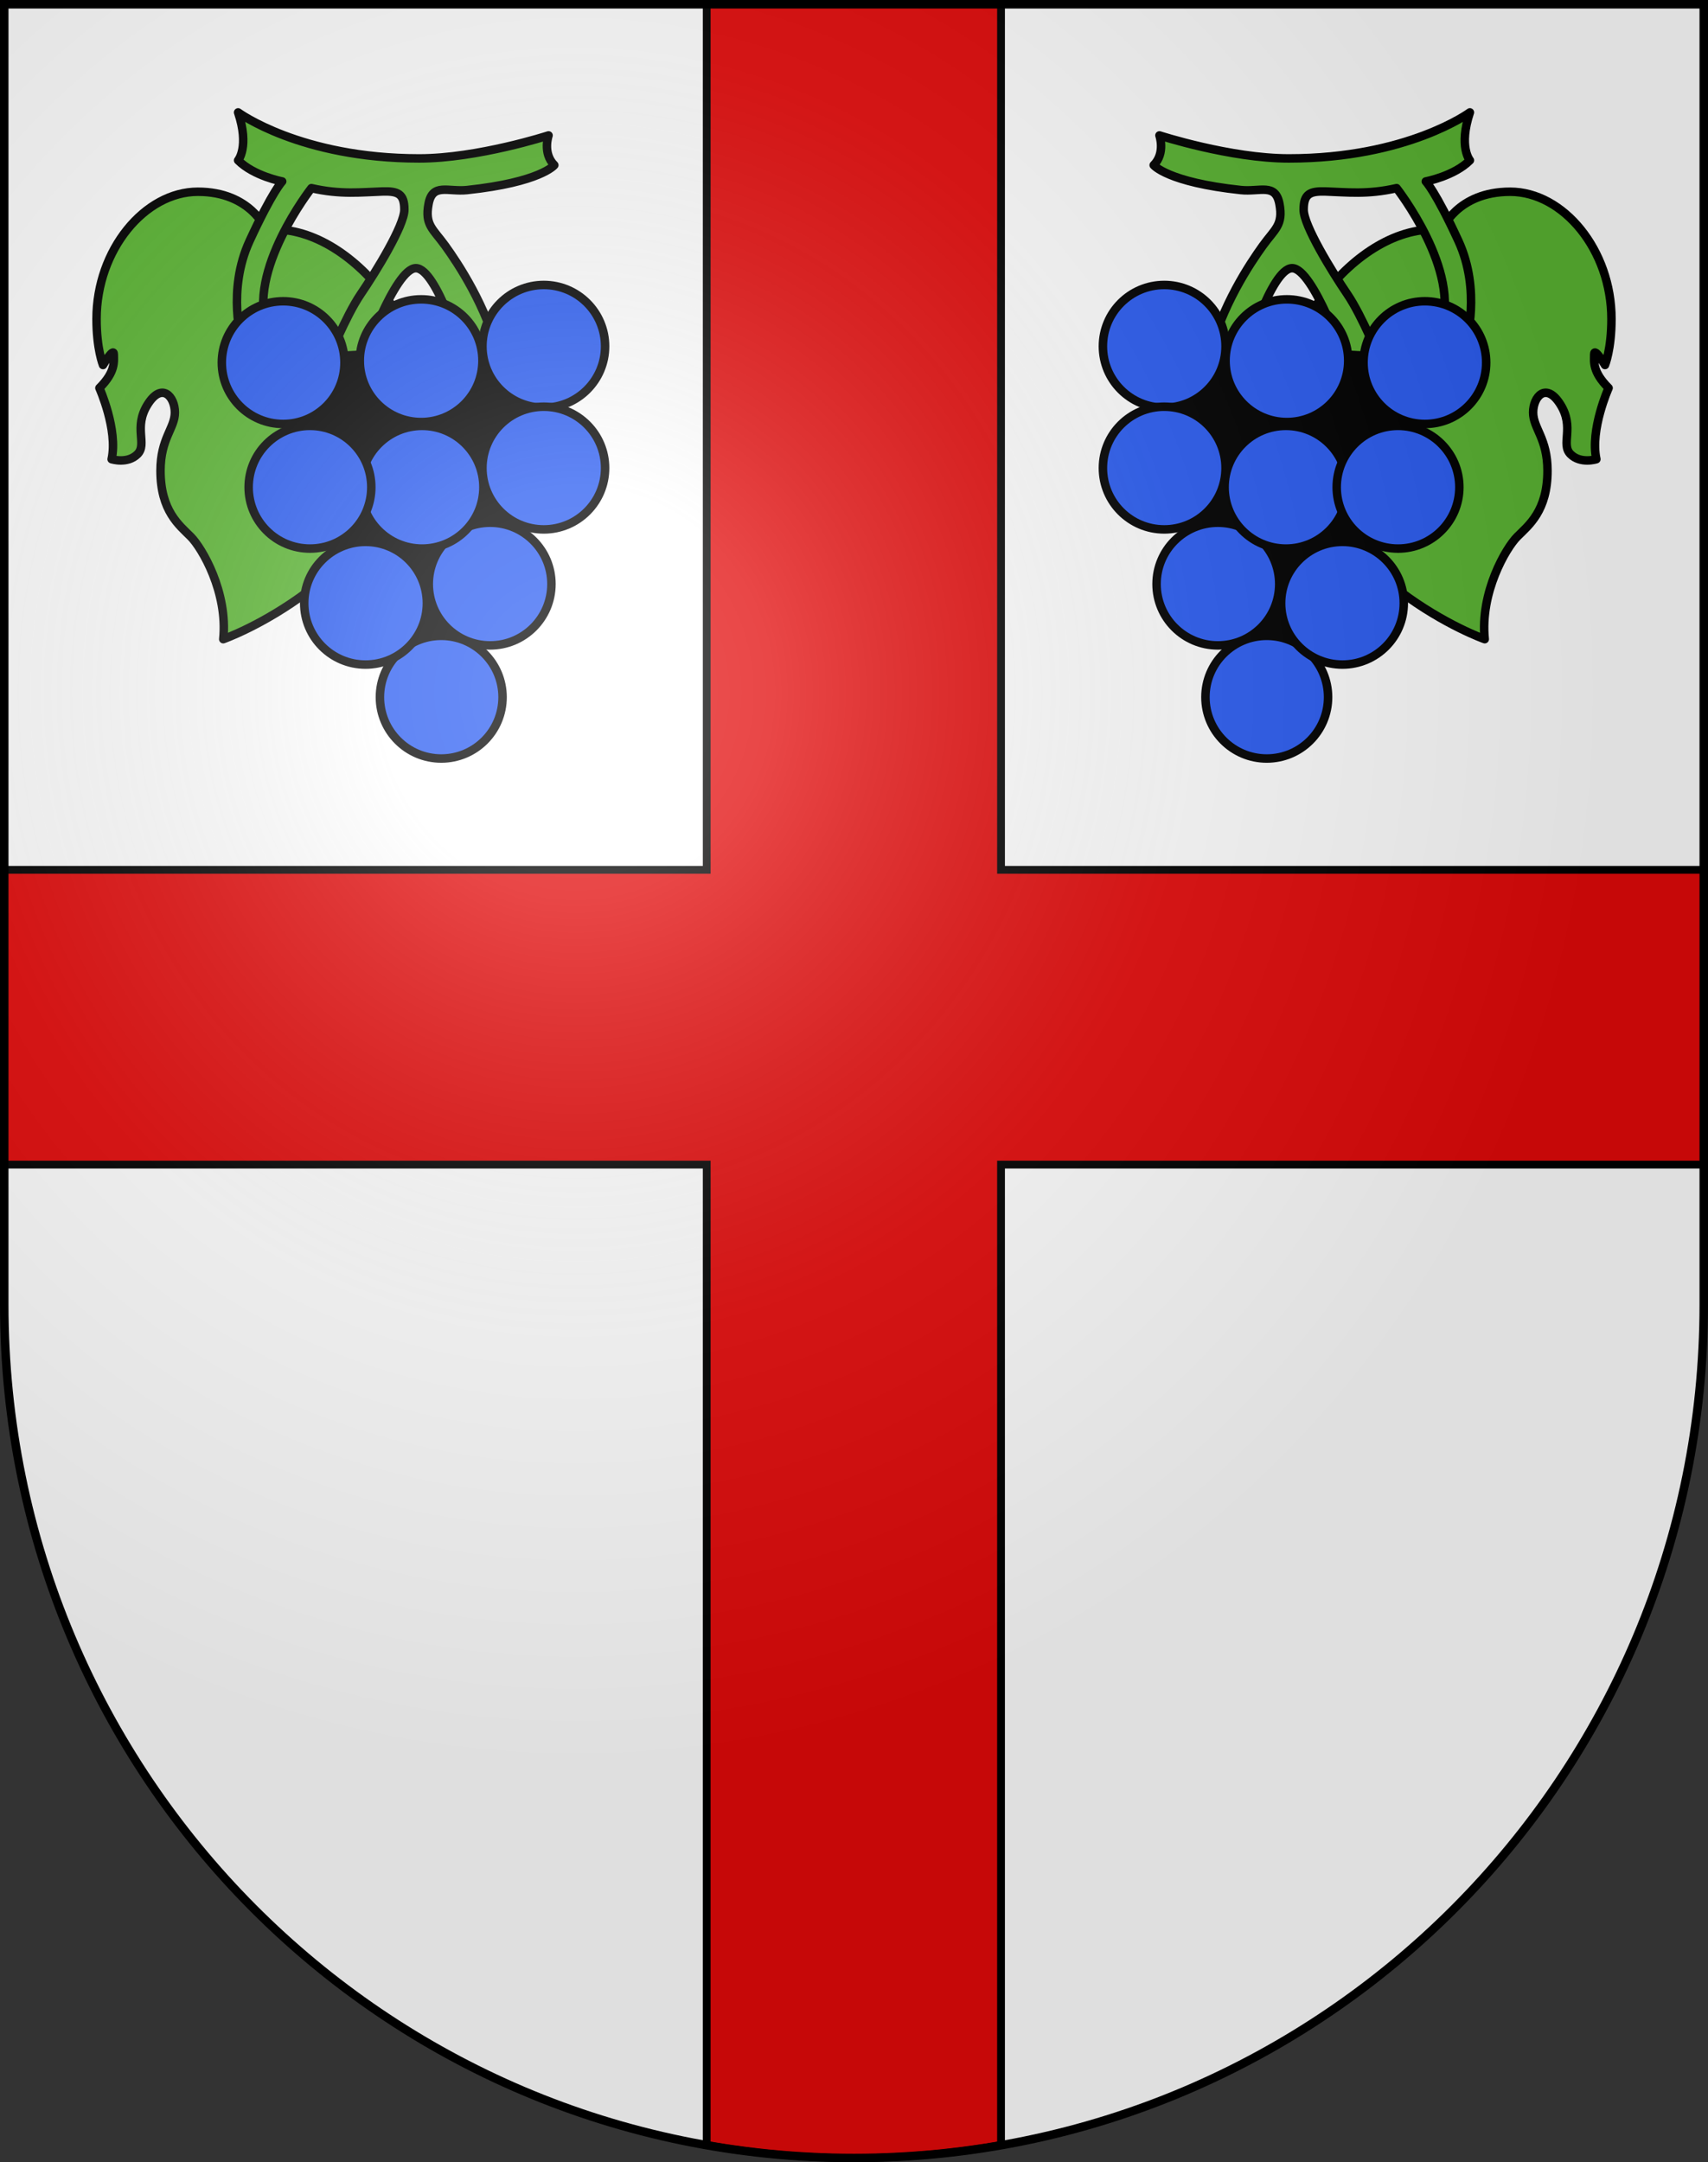 <?xml version="1.0" encoding="UTF-8" standalone="no"?>
<svg
   xmlns:dc="http://purl.org/dc/elements/1.1/"
   xmlns:cc="http://creativecommons.org/ns#"
   xmlns:rdf="http://www.w3.org/1999/02/22-rdf-syntax-ns#"
   xmlns:svg="http://www.w3.org/2000/svg"
   xmlns="http://www.w3.org/2000/svg"
   xmlns:xlink="http://www.w3.org/1999/xlink"
   xmlns:sodipodi="http://sodipodi.sourceforge.net/DTD/sodipodi-0.dtd"
   xmlns:inkscape="http://www.inkscape.org/namespaces/inkscape"
   height="763"
   width="603"
   version="1.0"
   id="svg20"
   sodipodi:version="0.32"
   inkscape:version="0.46"
   sodipodi:docname="Verscio-coat_of_arms.svg"
   sodipodi:docbase="C:\Documents and Settings\Steve\Bureau\Blason Villages Suisse pour Wikipédia (par Delta-9)"
   inkscape:output_extension="org.inkscape.output.svg.inkscape">
  <rect width="100%" height="100%" fill="#333333" stroke="none"/>
  <defs
     id="defs29"><inkscape:perspective
   sodipodi:type="inkscape:persp3d"
   inkscape:vp_x="0 : 381.5 : 1"
   inkscape:vp_y="0 : 1000 : 0"
   inkscape:vp_z="603 : 381.5 : 1"
   inkscape:persp3d-origin="301.5 : 254.33333 : 1"
   id="perspective28" />
<linearGradient
   id="linearGradient2893">
  <stop
     style="stop-color:#ffffff;stop-opacity:0.314;"
     offset="0"
     id="stop2895" />
  <stop
     id="stop2897"
     offset="0.19"
     style="stop-color:#ffffff;stop-opacity:0.251;" />
  <stop
     style="stop-color:#6b6b6b;stop-opacity:0.125;"
     offset="0.6"
     id="stop2901" />
  <stop
     style="stop-color:#000000;stop-opacity:0.125;"
     offset="1"
     id="stop2899" />
</linearGradient>
<linearGradient
   id="linearGradient2955">
  <stop
     style="stop-color:white;stop-opacity:0;"
     offset="0"
     id="stop2965" />
  <stop
     style="stop-color:black;stop-opacity:0.646;"
     offset="1"
     id="stop2959" />
</linearGradient>
<radialGradient
   inkscape:collect="always"
   xlink:href="#linearGradient2893"
   id="radialGradient3236"
   gradientUnits="userSpaceOnUse"
   gradientTransform="matrix(1.215,1.531577e-24,1.464684e-23,1.267,-839.192,-490.489)"
   cx="858.042"
   cy="579.933"
   fx="858.042"
   fy="579.933"
   r="300" />
<inkscape:perspective
   id="perspective2571"
   inkscape:persp3d-origin="306 : 264 : 1"
   inkscape:vp_z="612 : 396 : 1"
   inkscape:vp_y="0 : 1000 : 0"
   inkscape:vp_x="0 : 396 : 1"
   sodipodi:type="inkscape:persp3d" />

	
	

	

		
		
	
			
			
			
			
				
			
				
			
				
			
				
			
				
			
				
			
				
			
				
			
				
		
			
			
			
			
				
			
				
			
				
			
				
			
				
			
				
			
				
			
				
			
				
		</defs>
  <sodipodi:namedview
     inkscape:window-height="869"
     inkscape:window-width="1133"
     inkscape:pageshadow="2"
     inkscape:pageopacity="0.0"
     guidetolerance="10.0"
     gridtolerance="10.0"
     objecttolerance="10.0"
     borderopacity="1.0"
     bordercolor="#666666"
     pagecolor="#ffffff"
     id="base"
     inkscape:zoom="0.57556099"
     inkscape:cx="168.22907"
     inkscape:cy="446.66556"
     inkscape:window-x="1422"
     inkscape:window-y="44"
     inkscape:current-layer="layer2"
     showgrid="false"
     showguides="true"
     inkscape:guide-bbox="true">
    <sodipodi:guide
       orientation="horizontal"
       position="761.5"
       id="guide1885" />
    <sodipodi:guide
       orientation="vertical"
       position="1.5"
       id="guide1887" />
    <sodipodi:guide
       orientation="horizontal"
       position="1.5"
       id="guide1889" />
    <sodipodi:guide
       orientation="vertical"
       position="601.5"
       id="guide1891" />
    <sodipodi:guide
       orientation="vertical"
       position="301.501"
       id="guide1893" />
  </sodipodi:namedview>
  <desc
     id="desc22">Coat of Arms of Canton of Freiburg (Fribourg)</desc>
  <g
     inkscape:groupmode="layer"
     id="layer1"
     inkscape:label="Fond écu"
     style="opacity:1"
     sodipodi:insensitive="true">
    <path
       id="path1899"
       d="M 1.5,1.5 L 1.5,460.368 C 1.5,626.678 135.815,761.5 301.5,761.5 C 467.185,761.5 601.5,626.678 601.5,460.368 L 601.5,1.5 L 1.5,1.5 z"
       style="fill:#ffffff;fill-opacity:1" />
  </g>
  <g
     inkscape:groupmode="layer"
     id="layer2"
     inkscape:label="Meubles"
     style="opacity:1"
     sodipodi:insensitive="true">
    <path
       d="M 249.5,1.5 L 249.5,306.938 L 1.5,306.938 L 1.5,410.969 L 249.5,410.969 L 249.5,756.969 C 266.394,759.933 283.761,761.5 301.5,761.5 C 319.207,761.5 336.541,759.923 353.406,756.969 L 353.406,410.969 L 601.5,410.969 L 601.5,306.938 L 353.406,306.938 L 353.406,1.5 L 249.5,1.5 z"
       id="path1896"
       style="fill:#e20909;stroke:#000000;stroke-width:2.75" />
    <path
       id="path2516"
       d="M 93.958,81.106 C 93.958,81.106 88.63,67.659 69.855,67.659 C 51.08,67.659 34.083,88.21 34.083,112.566 C 34.083,123.222 36.366,128.803 36.366,128.803 C 36.366,128.803 40.172,122.46 40.172,124.997 C 40.172,127.534 40.933,131.086 35.098,136.921 C 35.098,136.921 41.695,151.636 39.411,162.038 C 39.411,162.038 44.993,163.814 48.544,160.262 C 52.095,156.71 47.022,150.875 52.096,142.756 C 57.17,134.637 61.737,139.965 61.737,145.547 C 61.737,151.129 56.663,154.681 56.663,166.098 C 56.663,180.306 63.344,185.38 67.319,189.354 C 71.294,193.328 80.512,208.975 78.821,225.55 C 78.821,225.55 134.961,205.826 149.013,150.282 C 156.117,122.208 124.826,78.231 93.958,81.106 z"
       style="fill:#5ab532;stroke:#000000;stroke-width:3;stroke-linecap:round;stroke-linejoin:round" />
    <path
       id="path2518"
       d="M 85.417,120.516 C 85.417,120.516 80.004,102.587 88.123,84.996 C 96.242,67.406 99.624,64.023 99.624,64.023 C 99.624,64.023 89.645,62.163 84.064,56.581 C 84.064,56.581 88.123,51.845 84.064,39.667 C 84.064,39.667 106.051,55.904 147.999,55.904 C 168.635,55.904 193.666,47.785 193.666,47.785 C 193.666,47.785 191.467,54.042 195.696,58.271 C 195.696,58.271 190.869,64.31 164.912,67.066 C 158.147,67.785 152.692,64.486 151.297,71.971 C 149.902,79.456 152.904,80.767 157.217,86.771 C 161.53,92.775 171.847,107.998 176.245,126.265 L 163.56,126.265 C 163.56,126.265 154.257,94.636 146.815,94.636 C 139.373,94.636 128.041,127.449 128.041,127.449 L 115.694,127.449 C 115.694,127.449 121.952,111.72 127.364,103.769 C 132.776,95.819 142.756,79.582 142.756,74 C 142.756,68.418 140.554,67.39 134.976,67.573 C 127.569,67.815 120.261,68.757 109.943,66.389 C 109.943,66.389 86.856,95.819 94.467,116.116 L 85.417,120.516 z"
       style="fill:#5ab532;stroke:#000000;stroke-width:3;stroke-linecap:round;stroke-linejoin:round" />
    <path
       id="path2520"
       d="M 185.886,121.869 L 98.779,126.774 C 98.779,126.774 113.156,201.702 147.66,239.928 L 155.441,240.605 L 161.53,236.883 C 161.53,236.884 205.506,167.875 185.886,121.869 z"
       style="stroke:#000000;stroke-width:3;stroke-linecap:round;stroke-linejoin:round" />
    <circle
       id="circle2522"
       r="21.65"
       cy="246.018"
       cx="155.779"
       sodipodi:cx="155.77901"
       sodipodi:cy="246.01801"
       sodipodi:rx="21.65"
       sodipodi:ry="21.65"
       style="fill:#2b5df2;stroke:#000000;stroke-width:3;stroke-linecap:round;stroke-linejoin:round" />
    <circle
       id="circle2524"
       r="21.65"
       cy="206.101"
       cx="173.031"
       sodipodi:cx="173.03101"
       sodipodi:cy="206.101"
       sodipodi:rx="21.65"
       sodipodi:ry="21.65"
       style="fill:#2b5df2;stroke:#000000;stroke-width:3;stroke-linecap:round;stroke-linejoin:round" />
    <circle
       id="circle2526"
       r="21.65"
       cy="212.866"
       cx="129.055"
       sodipodi:cx="129.05499"
       sodipodi:cy="212.866"
       sodipodi:rx="21.65"
       sodipodi:ry="21.65"
       style="fill:#2b5df2;stroke:#000000;stroke-width:3;stroke-linecap:round;stroke-linejoin:round" />
    <circle
       id="circle2528"
       r="21.65"
       cy="127.958"
       cx="99.963"
       sodipodi:cx="99.962997"
       sodipodi:cy="127.958"
       sodipodi:rx="21.65"
       sodipodi:ry="21.65"
       style="fill:#2b5df2;stroke:#000000;stroke-width:3;stroke-linecap:round;stroke-linejoin:round" />
    <circle
       id="circle2530"
       r="21.65"
       cy="122.208"
       cx="191.975"
       sodipodi:cx="191.97501"
       sodipodi:cy="122.208"
       sodipodi:rx="21.65"
       sodipodi:ry="21.65"
       style="fill:#2b5df2;stroke:#000000;stroke-width:3;stroke-linecap:round;stroke-linejoin:round" />
    <circle
       id="circle2532"
       r="21.65"
       cy="127.281"
       cx="148.675"
       sodipodi:cx="148.675"
       sodipodi:cy="127.281"
       sodipodi:rx="21.65"
       sodipodi:ry="21.65"
       style="fill:#2b5df2;stroke:#000000;stroke-width:3;stroke-linecap:round;stroke-linejoin:round" />
    <circle
       id="circle2534"
       r="21.65"
       cy="171.934"
       cx="149.013"
       sodipodi:cx="149.013"
       sodipodi:cy="171.93401"
       sodipodi:rx="21.65"
       sodipodi:ry="21.65"
       style="fill:#2b5df2;stroke:#000000;stroke-width:3;stroke-linecap:round;stroke-linejoin:round" />
    <circle
       id="circle2536"
       r="21.65"
       cy="171.934"
       cx="109.435"
       sodipodi:cx="109.435"
       sodipodi:cy="171.93401"
       sodipodi:rx="21.65"
       sodipodi:ry="21.65"
       style="fill:#2b5df2;stroke:#000000;stroke-width:3;stroke-linecap:round;stroke-linejoin:round" />
    <circle
       id="circle2538"
       r="21.65"
       cy="165.169"
       cx="191.975"
       sodipodi:cx="191.97501"
       sodipodi:cy="165.16901"
       sodipodi:rx="21.65"
       sodipodi:ry="21.65"
       style="fill:#2b5df2;stroke:#000000;stroke-width:3;stroke-linecap:round;stroke-linejoin:round" />
    <path
       id="path2542"
       d="M 509.041,81.106 C 509.041,81.106 514.369,67.659 533.144,67.659 C 551.919,67.659 568.917,88.21 568.917,112.566 C 568.917,123.222 566.634,128.803 566.634,128.803 C 566.634,128.803 562.828,122.46 562.828,124.997 C 562.828,127.534 562.066,131.086 567.902,136.921 C 567.902,136.921 561.305,151.636 563.589,162.038 C 563.589,162.038 558.007,163.814 554.455,160.262 C 550.903,156.71 555.977,150.875 550.903,142.756 C 545.829,134.637 541.262,139.965 541.262,145.547 C 541.262,151.129 546.336,154.681 546.336,166.098 C 546.336,180.306 539.655,185.38 535.68,189.354 C 531.705,193.329 522.487,208.975 524.178,225.55 C 524.178,225.55 468.038,205.826 453.986,150.282 C 446.883,122.208 478.174,78.231 509.041,81.106 z"
       style="fill:#5ab532;stroke:#000000;stroke-width:3;stroke-linecap:round;stroke-linejoin:round" />
    <path
       id="path2544"
       d="M 517.583,120.516 C 517.583,120.516 522.995,102.587 514.877,84.996 C 506.758,67.406 503.376,64.023 503.376,64.023 C 503.376,64.023 513.355,62.163 518.936,56.581 C 518.936,56.581 514.877,51.845 518.936,39.667 C 518.936,39.667 496.949,55.904 455.001,55.904 C 434.365,55.904 409.334,47.785 409.334,47.785 C 409.334,47.785 411.532,54.042 407.304,58.271 C 407.304,58.271 412.131,64.31 438.088,67.066 C 444.853,67.785 450.308,64.486 451.703,71.971 C 453.098,79.456 450.096,80.767 445.783,86.771 C 441.47,92.775 431.152,107.998 426.755,126.265 L 439.441,126.265 C 439.441,126.265 448.744,94.636 456.186,94.636 C 463.627,94.636 474.96,127.449 474.96,127.449 L 487.307,127.449 C 487.307,127.449 481.048,111.72 475.636,103.769 C 470.224,95.819 460.244,79.582 460.244,74 C 460.244,68.418 462.446,67.39 468.024,67.573 C 475.431,67.815 482.74,68.757 493.057,66.389 C 493.057,66.389 516.145,95.819 508.534,116.116 L 517.583,120.516 z"
       style="fill:#5ab532;stroke:#000000;stroke-width:3;stroke-linecap:round;stroke-linejoin:round" />
    <path
       id="path2546"
       d="M 417.114,121.869 L 504.22,126.774 C 504.22,126.774 489.843,201.702 455.339,239.928 L 447.558,240.605 L 441.469,236.883 C 441.47,236.884 397.493,167.875 417.114,121.869 z"
       style="stroke:#000000;stroke-width:3;stroke-linecap:round;stroke-linejoin:round" />
    <circle
       id="circle2548"
       r="21.65"
       cy="246.018"
       cx="447.221"
       sodipodi:cx="447.22101"
       sodipodi:cy="246.01801"
       sodipodi:rx="21.65"
       sodipodi:ry="21.65"
       style="fill:#2b5df2;stroke:#000000;stroke-width:3;stroke-linecap:round;stroke-linejoin:round" />
    <circle
       id="circle2550"
       r="21.65"
       cy="206.101"
       cx="429.969"
       sodipodi:cx="429.96899"
       sodipodi:cy="206.101"
       sodipodi:rx="21.65"
       sodipodi:ry="21.65"
       style="fill:#2b5df2;stroke:#000000;stroke-width:3;stroke-linecap:round;stroke-linejoin:round" />
    <circle
       id="circle2552"
       r="21.65"
       cy="212.866"
       cx="473.945"
       sodipodi:cx="473.94501"
       sodipodi:cy="212.866"
       sodipodi:rx="21.65"
       sodipodi:ry="21.65"
       style="fill:#2b5df2;stroke:#000000;stroke-width:3;stroke-linecap:round;stroke-linejoin:round" />
    <circle
       id="circle2554"
       r="21.65"
       cy="127.958"
       cx="503.037"
       sodipodi:cx="503.03699"
       sodipodi:cy="127.958"
       sodipodi:rx="21.65"
       sodipodi:ry="21.65"
       style="fill:#2b5df2;stroke:#000000;stroke-width:3;stroke-linecap:round;stroke-linejoin:round" />
    <circle
       id="circle2556"
       r="21.65"
       cy="122.208"
       cx="411.025"
       sodipodi:cx="411.02499"
       sodipodi:cy="122.208"
       sodipodi:rx="21.65"
       sodipodi:ry="21.65"
       style="fill:#2b5df2;stroke:#000000;stroke-width:3;stroke-linecap:round;stroke-linejoin:round" />
    <circle
       id="circle2558"
       r="21.65"
       cy="127.281"
       cx="454.325"
       sodipodi:cx="454.32501"
       sodipodi:cy="127.281"
       sodipodi:rx="21.65"
       sodipodi:ry="21.65"
       style="fill:#2b5df2;stroke:#000000;stroke-width:3;stroke-linecap:round;stroke-linejoin:round" />
    <circle
       id="circle2560"
       r="21.65"
       cy="171.934"
       cx="453.986"
       sodipodi:cx="453.98599"
       sodipodi:cy="171.93401"
       sodipodi:rx="21.65"
       sodipodi:ry="21.65"
       style="fill:#2b5df2;stroke:#000000;stroke-width:3;stroke-linecap:round;stroke-linejoin:round" />
    <circle
       id="circle2562"
       r="21.65"
       cy="171.934"
       cx="493.565"
       sodipodi:cx="493.565"
       sodipodi:cy="171.93401"
       sodipodi:rx="21.65"
       sodipodi:ry="21.65"
       style="fill:#2b5df2;stroke:#000000;stroke-width:3;stroke-linecap:round;stroke-linejoin:round" />
    <circle
       id="circle2564"
       r="21.65"
       cy="165.169"
       cx="411.025"
       sodipodi:cx="411.02499"
       sodipodi:cy="165.16901"
       sodipodi:rx="21.65"
       sodipodi:ry="21.65"
       style="fill:#2b5df2;stroke:#000000;stroke-width:3;stroke-linecap:round;stroke-linejoin:round" />
  </g>
  <g
     inkscape:groupmode="layer"
     id="layer3"
     inkscape:label="Reflet final"
     style="display:inline"
     sodipodi:insensitive="true">
    <path
       style="fill:url(#radialGradient3236);fill-opacity:1"
       d="M 1.5,1.5 L 1.5,460.368 C 1.5,626.679 135.815,761.5 301.5,761.5 C 467.185,761.5 601.5,626.679 601.5,460.368 L 601.5,1.5 L 1.5,1.5 z "
       id="path2346" />
  </g>
  <g
     inkscape:groupmode="layer"
     id="layer4"
     inkscape:label="Contour final"
     style="display:inline"
     sodipodi:insensitive="true">
    <path
       style="fill:none;fill-opacity:1;stroke:#000000;stroke-width:3;stroke-miterlimit:4;stroke-dasharray:none;stroke-opacity:1"
       d="M 1.5,1.5 L 1.5,460.368 C 1.5,626.679 135.815,761.5 301.5,761.5 C 467.185,761.5 601.5,626.679 601.5,460.368 L 601.5,1.5 L 1.5,1.5 z "
       id="path3239" />
  </g>
</svg>
